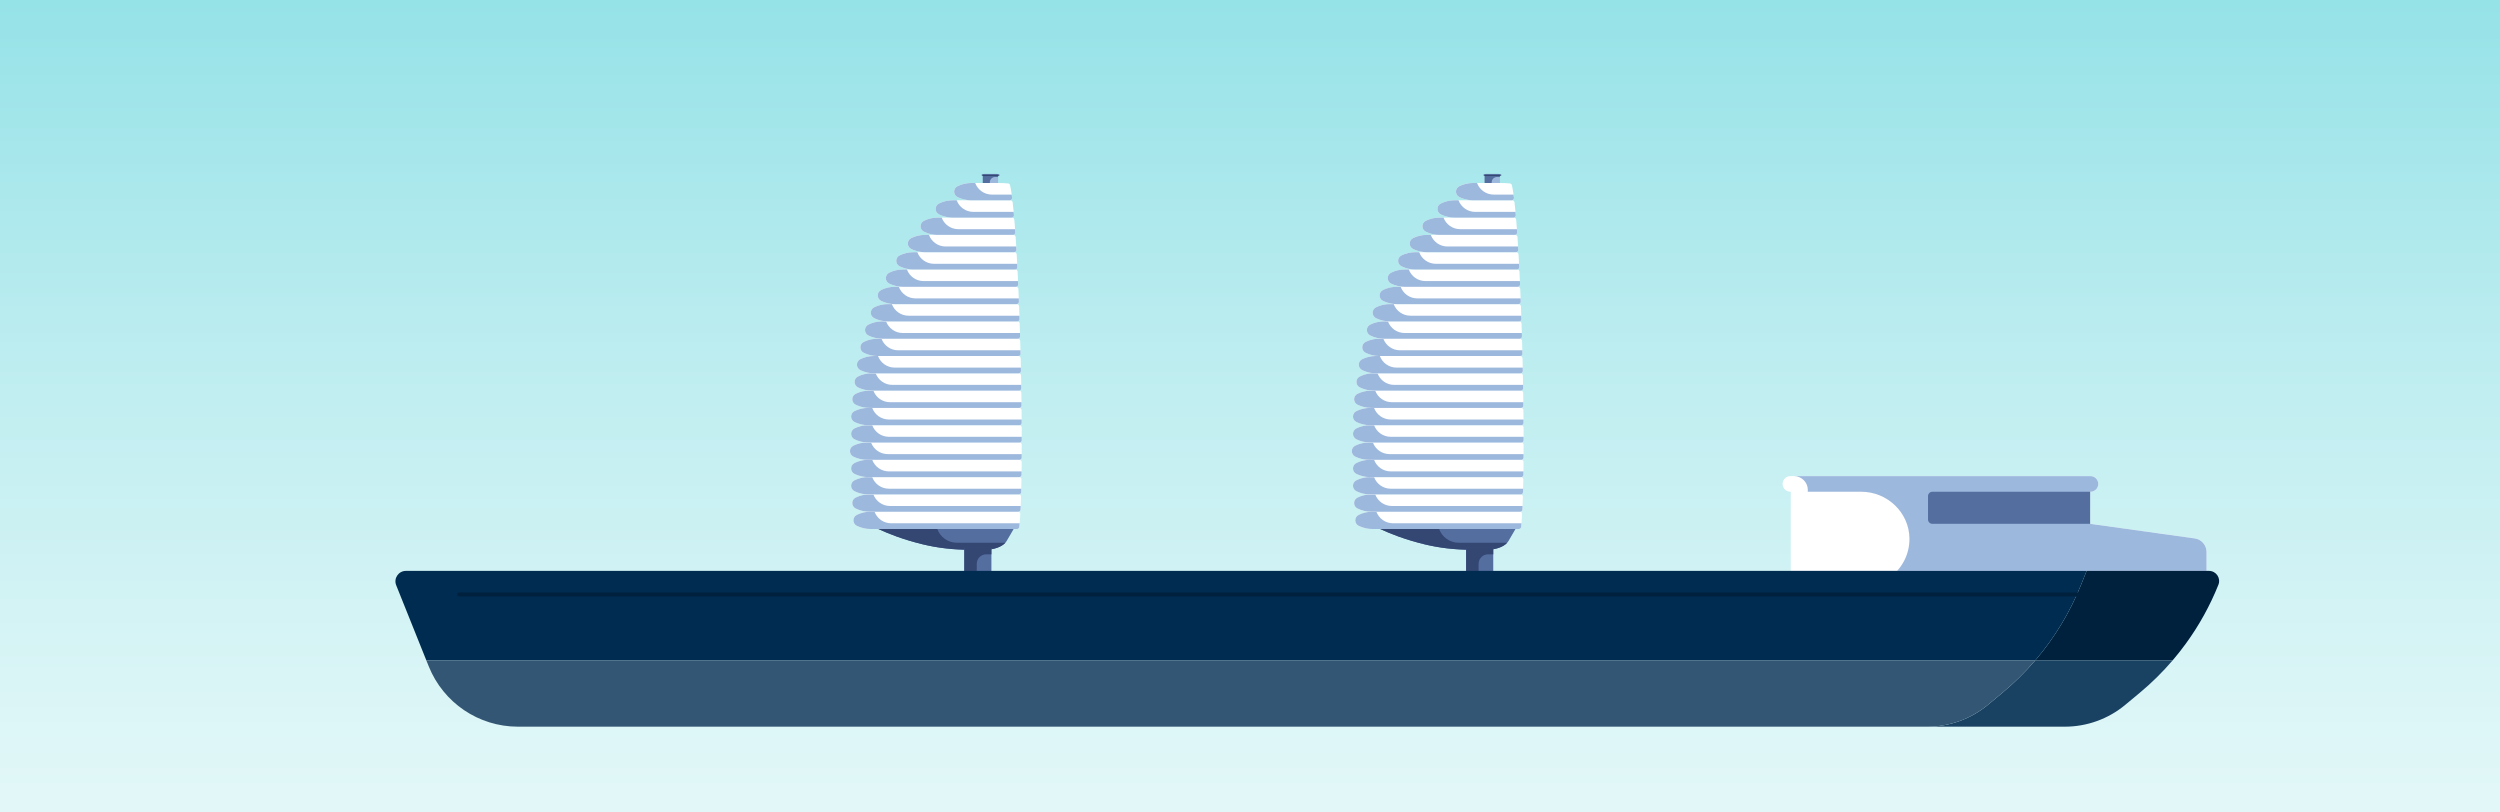<svg xmlns="http://www.w3.org/2000/svg" xmlns:xlink="http://www.w3.org/1999/xlink" viewBox="0 0 2000 650"><rect x="0" y="0" width="2000" height="650" fill="#808080" stroke="none"/><defs><style>.cls-1{fill:#9db8dd;}.cls-1,.cls-2,.cls-3,.cls-4,.cls-5,.cls-6,.cls-7,.cls-8,.cls-9,.cls-10{stroke-width:0px;}.cls-2{fill:#335674;}.cls-3{fill:url(#Unbenannter_Verlauf_2);}.cls-4{fill:#194162;}.cls-5{fill:none;}.cls-6{fill:#344672;}.cls-7{fill:#fff;}.cls-8{fill:#546ea0;}.cls-11{clip-path:url(#clippath);}.cls-9{fill:#00213d;}.cls-10{fill:#002c51;}</style><linearGradient id="Unbenannter_Verlauf_2" x1="1000" y1="-728.64" x2="1000" y2="1296.84" gradientUnits="userSpaceOnUse"><stop offset="0" stop-color="#00bbc7"></stop><stop offset=".12" stop-color="#37c9d3"></stop><stop offset=".24" stop-color="#6bd7de"></stop><stop offset=".37" stop-color="#98e3e8"></stop><stop offset=".5" stop-color="#bdedf0"></stop><stop offset=".63" stop-color="#daf5f6"></stop><stop offset=".75" stop-color="#eefafb"></stop><stop offset=".88" stop-color="#fafdfe"></stop><stop offset="1" stop-color="#fff"></stop></linearGradient><clipPath id="clippath"><path class="cls-5" d="m1432.61,456.71h332.61v-15.12c0-5.46-4.03-10.09-9.44-10.85l-83.69-11.68v-25.65h.26c3.46,0,6.26-2.8,6.26-6.26s-2.8-6.26-6.26-6.26h-240c-3.46,0-6.26,2.8-6.26,6.26s2.8,6.26,6.26,6.26h.26v63.3Z"></path></clipPath></defs><g id="HG"><rect class="cls-3" width="2000" height="650"></rect><rect class="cls-5" x=".13" y=".03" width="1999.87" height="649.97"></rect></g><g id="WINGSAIL"><rect class="cls-1" x="1187.72" y="140.58" width="12.22" height="5.81" transform="translate(2387.66 286.97) rotate(-180)"></rect><path class="cls-8" d="m1193.34,140.58h6.6v1.02h-2.34c-2.35,0-4.26,1.91-4.26,4.26v.53h-5.62v-4.8s0-1.02,0-1.02h5.62Z"></path><path class="cls-8" d="m1186.73,140h14.43c0-.11-.05-.22-.15-.29-.24-.18-.7-.33-.99-.42-.29-.1-.59-.15-.91-.15h-10.54c-.62,0-1.23.2-1.7.57-.1.08-.15.18-.15.29Z"></path><path class="cls-6" d="m1186.73,140c0,.11.05.22.15.29.24.18.51.33.8.42.29.1.59.15.91.15h10.54c.62,0,1.42-.2,1.89-.57.1-.08.15-.19.15-.29h-14.43Z"></path><path class="cls-7" d="m1084.24,416.28c0,1.74.91,3.49,2.74,4.38,1.7.83,3.49,1.47,5.33,1.9,1.83.43,3.72.64,5.62.64h117.13c.95,0,1.74-.71,1.84-1.65s.19-1.88.28-2.92c.19-2.18.36-4.62.52-7.31.06-1.06-.78-1.97-1.85-1.97h-117.93c-3.8,0-7.54.87-10.95,2.54-1.83.89-2.74,2.64-2.74,4.39Z"></path><path class="cls-1" d="m1084.24,416.28c0,1.74.91,3.49,2.74,4.38,1.7.83,3.49,1.47,5.33,1.9,1.83.43,3.72.64,5.62.64h117.13c.95,0,1.74-.71,1.84-1.65s.19-1.88.28-2.92h-102.75c-6.12,0-11.34-3.86-13.34-9.28h-3.17c-3.8,0-7.54.87-10.95,2.54-1.83.89-2.74,2.64-2.74,4.39Z"></path><path class="cls-7" d="m1083.31,402.44c0,1.74.91,3.49,2.74,4.38,1.7.83,3.49,1.47,5.33,1.9,1.83.43,3.72.64,5.62.64h119.05c.99,0,1.8-.77,1.85-1.76.04-.91.09-1.85.13-2.81.1-2.33.19-4.79.28-7.37.03-1.04-.81-1.91-1.85-1.91h-119.46c-3.8,0-7.54.87-10.95,2.54-1.83.89-2.74,2.64-2.74,4.39Z"></path><path class="cls-1" d="m1083.31,402.44c0,1.74.91,3.49,2.74,4.38,1.7.83,3.49,1.47,5.33,1.9,1.83.43,3.72.64,5.62.64h119.05c.99,0,1.8-.77,1.85-1.76.04-.91.09-1.85.13-2.81h-104.53c-6.12,0-11.34-3.86-13.34-9.28h-3.17c-3.8,0-7.54.87-10.95,2.54-1.83.89-2.74,2.64-2.74,4.39Z"></path><path class="cls-7" d="m1082.39,388.59c0,1.75.91,3.5,2.74,4.39,1.7.83,3.49,1.47,5.33,1.9,1.83.42,3.72.64,5.62.64h120.49c1,0,1.82-.79,1.85-1.79.02-.91.05-1.83.07-2.77.06-2.39.11-4.85.16-7.39.02-1.03-.82-1.88-1.85-1.88h-120.72c-3.8,0-7.54.87-10.95,2.54-1.83.89-2.74,2.64-2.74,4.38Z"></path><path class="cls-1" d="m1082.39,388.59c0,1.75.91,3.5,2.74,4.39,1.7.83,3.49,1.47,5.33,1.9,1.83.42,3.72.64,5.62.64h120.49c1,0,1.82-.79,1.85-1.79.02-.91.05-1.83.07-2.77h-105.91c-6.12,0-11.34-3.86-13.34-9.28h-3.17c-3.8,0-7.54.87-10.95,2.54-1.83.89-2.74,2.64-2.74,4.38Z"></path><path class="cls-7" d="m1082.39,374.75c0,1.75.91,3.5,2.74,4.39,1.7.83,3.49,1.47,5.33,1.9,1.83.42,3.72.64,5.62.64h120.78c1.01,0,1.84-.81,1.85-1.82.01-.91.02-1.82.04-2.74.04-2.41.06-4.88.09-7.4,0-1.03-.82-1.87-1.85-1.87h-120.9c-3.8,0-7.54.86-10.95,2.54-1.83.89-2.74,2.64-2.74,4.38Z"></path><path class="cls-1" d="m1082.39,374.75c0,1.75.91,3.5,2.74,4.39,1.7.83,3.49,1.47,5.33,1.9,1.83.42,3.72.64,5.62.64h120.78c1.01,0,1.84-.81,1.85-1.82.01-.91.02-1.82.04-2.74h-106.16c-6.12,0-11.34-3.86-13.34-9.28h-3.17c-3.8,0-7.54.86-10.95,2.54-1.83.89-2.74,2.64-2.74,4.38Z"></path><path class="cls-7" d="m1081.46,360.91c0,1.75.91,3.5,2.74,4.39,1.7.83,3.49,1.47,5.33,1.89,1.83.43,3.72.65,5.62.65h121.84c1.02,0,1.85-.82,1.85-1.84,0-.9,0-1.81.01-2.72.01-2.44.02-4.91.02-7.42,0-1.02-.83-1.86-1.85-1.86h-121.88c-3.8,0-7.54.86-10.95,2.53-1.83.9-2.74,2.65-2.74,4.39Z"></path><path class="cls-1" d="m1081.46,360.91c0,1.75.91,3.5,2.74,4.39,1.7.83,3.49,1.47,5.33,1.89,1.83.43,3.72.65,5.62.65h121.84c1.02,0,1.85-.82,1.85-1.84,0-.9,0-1.81.01-2.72h-107.2c-6.12,0-11.34-3.86-13.34-9.28h-3.17c-3.8,0-7.54.86-10.95,2.53-1.83.9-2.74,2.65-2.74,4.39Z"></path><path class="cls-7" d="m1082.39,347.07c0,1.75.91,3.5,2.74,4.39,1.7.83,3.49,1.46,5.33,1.89,1.83.43,3.72.65,5.62.65h120.95c1.02,0,1.85-.83,1.85-1.85,0-.9,0-1.8,0-2.71,0-2.45-.01-4.92-.03-7.43,0-1.02-.83-1.84-1.85-1.84h-120.92c-3.8,0-7.54.86-10.95,2.53-1.83.9-2.74,2.65-2.74,4.39Z"></path><path class="cls-1" d="m1082.39,347.07c0,1.75.91,3.5,2.74,4.39,1.7.83,3.49,1.46,5.33,1.89,1.83.43,3.72.65,5.62.65h120.95c1.02,0,1.85-.83,1.85-1.85,0-.9,0-1.8,0-2.71h-106.29c-6.12,0-11.34-3.86-13.34-9.28h-3.17c-3.8,0-7.54.86-10.95,2.53-1.83.9-2.74,2.65-2.74,4.39Z"></path><path class="cls-7" d="m1082.39,333.23c0,1.74.91,3.5,2.74,4.39,1.7.83,3.49,1.46,5.33,1.89,1.83.43,3.72.65,5.62.65h120.89c1.03,0,1.86-.83,1.85-1.86,0-.9-.01-1.8-.02-2.7-.02-2.46-.04-4.94-.07-7.45-.01-1.01-.84-1.84-1.85-1.84h-120.8c-3.8,0-7.54.87-10.95,2.54-1.83.89-2.74,2.65-2.74,4.39Z"></path><path class="cls-1" d="m1082.39,333.23c0,1.74.91,3.5,2.74,4.39,1.7.83,3.49,1.46,5.33,1.89,1.83.43,3.72.65,5.62.65h120.89c1.03,0,1.86-.83,1.85-1.86,0-.9-.01-1.8-.02-2.7h-106.22c-6.12,0-11.34-3.86-13.34-9.28h-3.17c-3.8,0-7.54.87-10.95,2.54-1.83.89-2.74,2.65-2.74,4.39Z"></path><path class="cls-7" d="m1083.31,319.4c0,1.74.91,3.49,2.74,4.39,1.7.82,3.49,1.46,5.33,1.89,1.83.43,3.72.64,5.62.64h119.84c1.03,0,1.86-.84,1.85-1.87,0-.89-.02-1.79-.04-2.68-.03-2.47-.07-4.96-.1-7.46-.01-1.01-.84-1.83-1.85-1.83h-119.7c-3.8,0-7.54.87-10.95,2.54-1.83.89-2.74,2.64-2.74,4.39Z"></path><path class="cls-1" d="m1083.31,319.4c0,1.74.91,3.49,2.74,4.39,1.7.82,3.49,1.46,5.33,1.89,1.83.43,3.72.64,5.62.64h119.84c1.03,0,1.86-.84,1.85-1.87,0-.89-.02-1.79-.04-2.68h-105.15c-6.12,0-11.34-3.86-13.34-9.28h-3.17c-3.8,0-7.54.87-10.95,2.54-1.83.89-2.74,2.64-2.74,4.39Z"></path><path class="cls-7" d="m1085.17,305.56c0,1.74.91,3.49,2.74,4.39,1.7.82,3.49,1.46,5.33,1.89,1.83.43,3.72.64,5.62.64h117.79c1.03,0,1.87-.85,1.85-1.88-.01-.89-.03-1.79-.05-2.69-.04-2.48-.09-4.96-.13-7.45-.02-1.01-.84-1.82-1.85-1.82h-117.61c-3.8,0-7.54.87-10.95,2.54-1.83.89-2.74,2.64-2.74,4.39Z"></path><path class="cls-1" d="m1085.17,305.56c0,1.74.91,3.49,2.74,4.39,1.7.82,3.49,1.46,5.33,1.89,1.83.43,3.72.64,5.62.64h117.79c1.03,0,1.87-.85,1.85-1.88-.01-.89-.03-1.79-.05-2.69h-103.09c-6.12,0-11.34-3.86-13.34-9.28h-3.17c-3.8,0-7.54.87-10.95,2.54-1.83.89-2.74,2.64-2.74,4.39Z"></path><path class="cls-7" d="m1087.02,291.72c0,1.74.91,3.49,2.74,4.38,1.7.83,3.49,1.47,5.33,1.9,1.74.41,3.54.62,5.34.64h115.97c1.04,0,1.87-.85,1.85-1.89-.02-.89-.04-1.78-.06-2.67-.05-2.48-.11-4.98-.17-7.47-.02-1.01-.85-1.81-1.85-1.81h-115.46c-3.8,0-7.54.87-10.95,2.54-1.83.89-2.74,2.64-2.74,4.39Z"></path><path class="cls-1" d="m1087.02,291.72c0,1.74.91,3.49,2.74,4.38,1.7.83,3.49,1.47,5.33,1.9,1.74.41,3.54.62,5.34.64h115.97c1.04,0,1.87-.85,1.85-1.89-.02-.89-.04-1.78-.06-2.67h-100.97c-6.12,0-11.34-3.86-13.34-9.28h-3.17c-3.8,0-7.54.87-10.95,2.54-1.83.89-2.74,2.64-2.74,4.39Z"></path><path class="cls-7" d="m1089.79,277.88c0,1.74.91,3.49,2.74,4.38,1.7.83,3.49,1.47,5.33,1.9,1.51.35,3.05.56,4.6.62.34,0,.68.02,1.02.02h112.6c.73-.75,1.12-1.15,1.85-1.9-.09-3.39-.18-6.77-.28-10.14-.03-1-.85-1.8-1.85-1.8h-112.32c-3.8,0-7.54.87-10.95,2.54-1.83.89-2.74,2.64-2.74,4.39Z"></path><path class="cls-1" d="m1089.79,277.88c0,1.74.91,3.49,2.74,4.38,1.7.83,3.49,1.47,5.33,1.9,1.51.35,3.05.56,4.6.62.34,0,.68.02,1.02.02h112.59c1.04,0,1.88-.86,1.85-1.9-.02-.89-.04-1.78-.06-2.67h-97.87c-6.12,0-11.34-3.86-13.34-9.28h-3.17c-3.8,0-7.54.87-10.95,2.54-1.83.89-2.74,2.64-2.74,4.39Z"></path><path class="cls-7" d="m1093.5,264.03c0,1.75.91,3.5,2.74,4.39,1.7.83,3.49,1.47,5.33,1.9,1.2.28,2.42.46,3.67.56.65.06,1.3.08,1.95.08h108.51c1.04,0,1.88-.86,1.85-1.9-.03-.89-.05-1.78-.08-2.66-.07-2.51-.16-5-.24-7.49-.03-1-.85-1.79-1.85-1.79h-108.2c-3.8,0-7.54.86-10.95,2.54-1.83.89-2.74,2.64-2.74,4.38Z"></path><path class="cls-1" d="m1093.5,264.03c0,1.75.91,3.5,2.74,4.39,1.7.83,3.49,1.47,5.33,1.9,1.2.28,2.42.46,3.67.56.65.06,1.3.08,1.95.08h108.51c1.04,0,1.88-.86,1.85-1.9-.03-.89-.05-1.78-.08-2.66h-93.78c-6.12,0-11.34-3.86-13.34-9.28h-3.17c-3.8,0-7.54.86-10.95,2.54-1.83.89-2.74,2.64-2.74,4.38Z"></path><path class="cls-7" d="m1098.12,250.19c0,1.75.91,3.5,2.74,4.39,1.7.83,3.49,1.47,5.33,1.89.9.2,1.8.37,2.72.47.96.12,1.93.18,2.9.18h103.45c1.05,0,1.89-.87,1.85-1.91-.03-.89-.06-1.77-.09-2.65-.09-2.52-.18-5.02-.27-7.5-.04-.99-.86-1.78-1.85-1.78h-103.09c-3.8,0-7.54.86-10.95,2.54-1.83.89-2.74,2.64-2.74,4.38Z"></path><path class="cls-1" d="m1098.12,250.19c0,1.75.91,3.5,2.74,4.39,1.7.83,3.49,1.47,5.33,1.89.9.2,1.8.37,2.72.47.96.12,1.93.18,2.9.18h103.45c1.05,0,1.89-.87,1.85-1.91-.03-.89-.06-1.77-.09-2.65h-88.71c-6.12,0-11.34-3.86-13.34-9.28h-3.17c-3.8,0-7.54.86-10.95,2.54-1.83.89-2.74,2.64-2.74,4.38Z"></path><path class="cls-7" d="m1103.68,236.35c0,1.75.91,3.5,2.74,4.39,1.7.83,3.49,1.47,5.33,1.89.59.14,1.19.26,1.8.34,1.26.2,2.54.31,3.81.31h97.4c1.05,0,1.89-.87,1.85-1.92-.03-.88-.07-1.77-.11-2.64-.1-2.53-.2-5.03-.31-7.51-.04-.99-.86-1.76-1.85-1.76h-96.98c-3.8,0-7.54.86-10.95,2.53-1.83.9-2.74,2.65-2.74,4.39Z"></path><path class="cls-1" d="m1103.68,236.35c0,1.75.91,3.5,2.74,4.39,1.7.83,3.49,1.47,5.33,1.89.59.14,1.19.26,1.8.34,1.26.2,2.54.31,3.81.31h97.4c1.05,0,1.89-.87,1.85-1.92-.03-.88-.07-1.77-.11-2.64h-82.64c-6.12,0-11.34-3.86-13.34-9.28h-3.17c-3.8,0-7.54.86-10.95,2.53-1.83.9-2.74,2.65-2.74,4.39Z"></path><path class="cls-7" d="m1110.16,222.51c0,1.75.91,3.5,2.74,4.39,1.7.83,3.49,1.46,5.33,1.89.32.07.66.15.99.2,1.52.3,3.07.44,4.63.44h90.34c1.05,0,1.9-.88,1.85-1.93-.04-.88-.08-1.76-.12-2.63-.11-2.54-.23-5.05-.35-7.52-.05-.98-.86-1.75-1.85-1.75h-89.86c-3.8,0-7.54.86-10.95,2.53-1.83.89-2.74,2.65-2.74,4.39Z"></path><path class="cls-1" d="m1110.16,222.51c0,1.75.91,3.5,2.74,4.39,1.7.83,3.49,1.46,5.33,1.89.32.07.66.15.99.2,1.52.3,3.07.44,4.63.44h90.34c1.05,0,1.9-.88,1.85-1.93-.04-.88-.08-1.76-.12-2.63h-75.56c-6.12,0-11.34-3.86-13.34-9.28h-3.17c-3.8,0-7.54.86-10.95,2.53-1.83.89-2.74,2.65-2.74,4.39Z"></path><path class="cls-7" d="m1118.49,208.67c0,1.74.91,3.5,2.74,4.39,1.56.76,3.18,1.35,4.84,1.77.16.05.32.08.49.12,1.83.43,3.72.65,5.62.65h81.35c1.06,0,1.9-.89,1.85-1.94-.04-.88-.09-1.75-.14-2.62-.13-2.56-.27-5.08-.41-7.54-.06-.98-.87-1.74-1.85-1.74h-80.8c-3.8,0-7.54.87-10.95,2.54-1.83.89-2.74,2.64-2.74,4.39Z"></path><path class="cls-1" d="m1118.49,208.67c0,1.74.91,3.5,2.74,4.39,1.56.76,3.18,1.35,4.84,1.77.16.05.32.08.49.12,1.83.43,3.72.65,5.62.65h81.35c1.06,0,1.9-.89,1.85-1.94-.04-.88-.09-1.75-.14-2.62h-66.56c-6.12,0-11.34-3.86-13.34-9.28h-3.17c-3.8,0-7.54.87-10.95,2.54-1.83.89-2.74,2.64-2.74,4.39Z"></path><path class="cls-7" d="m1127.75,194.83c0,1.74.91,3.49,2.74,4.39,1.19.57,2.41,1.06,3.67,1.43.55.18,1.1.32,1.67.45,1.83.43,3.72.64,5.62.64h71.33c1.07,0,1.91-.9,1.85-1.96-.05-.87-.1-1.73-.16-2.59-.15-2.58-.31-5.11-.48-7.56-.07-.97-.87-1.72-1.85-1.72h-70.7c-3.8,0-7.54.87-10.95,2.54-1.83.89-2.74,2.64-2.74,4.39Z"></path><path class="cls-1" d="m1127.75,194.83c0,1.74.91,3.49,2.74,4.39,1.19.57,2.41,1.06,3.67,1.43.55.18,1.1.32,1.67.45,1.83.43,3.72.64,5.62.64h71.33c1.07,0,1.91-.9,1.85-1.96-.05-.87-.1-1.73-.16-2.59h-56.51c-6.12,0-11.34-3.87-13.34-9.28h-3.17c-3.8,0-7.54.87-10.95,2.54-1.83.89-2.74,2.64-2.74,4.39Z"></path><path class="cls-7" d="m1137.93,181c0,1.74.91,3.49,2.74,4.38.94.45,1.9.86,2.88,1.19.81.28,1.62.51,2.45.7,1.83.43,3.72.64,5.62.64h60.25c1.07,0,1.92-.92,1.85-1.99-.06-.87-.12-1.73-.18-2.58-.19-2.63-.4-5.16-.6-7.59-.08-.96-.88-1.69-1.84-1.69h-59.48c-3.8,0-7.54.87-10.95,2.54-1.83.89-2.74,2.64-2.74,4.39Z"></path><path class="cls-1" d="m1137.93,181c0,1.74.91,3.49,2.74,4.38.94.45,1.9.86,2.88,1.19.81.28,1.62.51,2.45.7,1.83.43,3.72.64,5.62.64h60.25c1.07,0,1.92-.92,1.85-1.99-.06-.87-.12-1.73-.18-2.58h-45.41c-6.12,0-11.34-3.86-13.34-9.28h-3.17c-3.8,0-7.54.87-10.95,2.54-1.83.89-2.74,2.64-2.74,4.39Z"></path><path class="cls-7" d="m1149.96,167.16c0,1.74.91,3.49,2.74,4.38.62.31,1.25.58,1.9.83,1.11.44,2.27.8,3.43,1.06,1.83.43,3.72.64,5.62.64h47.13c1.09,0,1.94-.94,1.84-2.02-.08-.86-.16-1.71-.23-2.54-.25-2.73-.52-5.28-.78-7.64-.11-.93-.9-1.64-1.84-1.64h-46.12c-3.8,0-7.54.87-10.95,2.54-1.83.89-2.74,2.64-2.74,4.39Z"></path><path class="cls-1" d="m1149.96,167.16c0,1.74.91,3.49,2.74,4.38.62.31,1.25.58,1.9.83,1.11.44,2.27.8,3.43,1.06,1.83.43,3.72.64,5.62.64h47.13c1.09,0,1.94-.94,1.84-2.02-.08-.86-.16-1.71-.23-2.54h-32.23c-6.12,0-11.34-3.86-13.34-9.28h-3.17c-3.8,0-7.54.87-10.95,2.54-1.83.89-2.74,2.64-2.74,4.39Z"></path><path class="cls-7" d="m1164.77,153.32c0,1.74.91,3.49,2.74,4.38.13.06.27.13.4.19,1.58.74,3.24,1.31,4.93,1.7,1.83.43,3.72.64,5.62.64h30.86c1.12,0,1.98-.99,1.84-2.09-.11-.86-.22-1.68-.33-2.47-.42-3-.85-5.51-1.29-7.48-.17-.76-.79-1.33-1.56-1.43-2.15-.27-5.41-.37-8.94-.37h-20.58c-3.8,0-7.54.87-10.95,2.54-1.83.89-2.74,2.64-2.74,4.39Z"></path><path class="cls-1" d="m1164.77,153.32c0,1.74.91,3.49,2.74,4.38.13.06.27.13.4.19,1.58.74,3.24,1.31,4.93,1.7,1.83.43,3.72.64,5.62.64h30.86c1.12,0,1.98-.99,1.84-2.09-.11-.86-.22-1.68-.33-2.47h-15.87c-5.93,0-11.02-3.63-13.14-8.78-.06-.16-.13-.32-.19-.49h-3.17c-3.8,0-7.54.87-10.95,2.54-1.83.89-2.74,2.64-2.74,4.39Z"></path><path class="cls-8" d="m1104.12,423.19c4.7,2.19,9.64,4.23,14.78,6.07,6.56,2.36,13.45,4.42,20.62,6.17,5.92,1.44,12.07,2.55,18.36,3.28,6.29.73,12.7,1.1,19.15,1.1h12.42c6.96,0,13.23-2.2,16.31-5.61.44-.47.81-.96,1.1-1.48l.52-.91,5.01-8.62h-108.27Z"></path><path class="cls-6" d="m1104.12,423.19c4.7,2.19,9.64,4.23,14.78,6.07,6.56,2.36,13.45,4.42,20.62,6.17,5.92,1.44,12.07,2.55,18.36,3.28,6.29.73,12.7,1.1,19.15,1.1h12.42c6.96,0,13.23-2.2,16.31-5.61h-38.77c-7.22,0-13.37-4.59-15.69-11.01h-47.18Z"></path><rect class="cls-8" x="1172.92" y="438.39" width="21.69" height="18.8" transform="translate(2367.52 895.57) rotate(-180)"></rect><path class="cls-6" d="m1182.89,438.39h11.71v5.07h-4.15c-4.18,0-7.56,3.39-7.56,7.56v6.17h-9.98v-13.73s0-5.07,0-5.07h9.98Z"></path><rect class="cls-1" x="786.24" y="140.58" width="12.22" height="5.81" transform="translate(1584.71 286.97) rotate(-180)"></rect><path class="cls-8" d="m791.86,140.58h6.6v1.02h-2.34c-2.35,0-4.26,1.91-4.26,4.26v.53h-5.62v-4.8s0-1.02,0-1.02h5.62Z"></path><path class="cls-8" d="m785.25,140h14.43c0-.11-.05-.22-.15-.29-.24-.18-.7-.33-.99-.42-.29-.1-.59-.15-.91-.15h-10.54c-.62,0-1.23.2-1.7.57-.1.08-.15.18-.15.29Z"></path><path class="cls-6" d="m785.25,140c0,.11.05.22.15.29.24.18.51.33.8.42.29.1.59.15.91.15h10.54c.62,0,1.42-.2,1.89-.57.1-.08.15-.19.15-.29h-14.43Z"></path><path class="cls-7" d="m682.76,416.28c0,1.74.91,3.49,2.74,4.38,1.7.83,3.49,1.47,5.33,1.9,1.83.43,3.72.64,5.62.64h117.13c.95,0,1.74-.71,1.84-1.65s.19-1.88.28-2.92c.19-2.18.36-4.62.52-7.31.06-1.06-.78-1.97-1.85-1.97h-117.93c-3.8,0-7.54.87-10.95,2.54-1.83.89-2.74,2.64-2.74,4.39Z"></path><path class="cls-1" d="m682.76,416.28c0,1.74.91,3.49,2.74,4.38,1.7.83,3.49,1.47,5.33,1.9,1.83.43,3.72.64,5.62.64h117.13c.95,0,1.74-.71,1.84-1.65s.19-1.88.28-2.92h-102.75c-6.12,0-11.34-3.86-13.34-9.28h-3.17c-3.8,0-7.54.87-10.95,2.54-1.83.89-2.74,2.64-2.74,4.39Z"></path><path class="cls-7" d="m681.84,402.44c0,1.74.91,3.49,2.74,4.38,1.7.83,3.49,1.47,5.33,1.9,1.83.43,3.72.64,5.62.64h119.05c.99,0,1.8-.77,1.85-1.76.04-.91.09-1.85.13-2.81.1-2.33.19-4.79.28-7.37.03-1.04-.81-1.91-1.85-1.91h-119.46c-3.8,0-7.54.87-10.95,2.54-1.83.89-2.74,2.64-2.74,4.39Z"></path><path class="cls-1" d="m681.84,402.44c0,1.74.91,3.49,2.74,4.38,1.7.83,3.49,1.47,5.33,1.9,1.83.43,3.72.64,5.62.64h119.05c.99,0,1.8-.77,1.85-1.76.04-.91.09-1.85.13-2.81h-104.53c-6.12,0-11.34-3.86-13.34-9.28h-3.17c-3.8,0-7.54.87-10.95,2.54-1.83.89-2.74,2.64-2.74,4.39Z"></path><path class="cls-7" d="m680.91,388.59c0,1.75.91,3.5,2.74,4.39,1.7.83,3.49,1.47,5.33,1.9,1.83.42,3.72.64,5.62.64h120.49c1,0,1.82-.79,1.85-1.79.02-.91.05-1.83.07-2.77.06-2.39.11-4.85.16-7.39.02-1.03-.82-1.88-1.85-1.88h-120.72c-3.8,0-7.54.87-10.95,2.54-1.83.89-2.74,2.64-2.74,4.38Z"></path><path class="cls-1" d="m680.91,388.59c0,1.75.91,3.5,2.74,4.39,1.7.83,3.49,1.47,5.33,1.9,1.83.42,3.72.64,5.62.64h120.49c1,0,1.82-.79,1.85-1.79.02-.91.05-1.83.07-2.77h-105.91c-6.12,0-11.34-3.86-13.34-9.28h-3.17c-3.8,0-7.54.87-10.95,2.54-1.83.89-2.74,2.64-2.74,4.38Z"></path><path class="cls-7" d="m680.91,374.75c0,1.75.91,3.5,2.74,4.39,1.7.83,3.49,1.47,5.33,1.9,1.83.42,3.72.64,5.62.64h120.78c1.01,0,1.84-.81,1.85-1.82.01-.91.02-1.82.04-2.74.04-2.41.06-4.88.09-7.4,0-1.03-.82-1.87-1.85-1.87h-120.9c-3.8,0-7.54.86-10.95,2.54-1.83.89-2.74,2.64-2.74,4.38Z"></path><path class="cls-1" d="m680.91,374.75c0,1.75.91,3.5,2.74,4.39,1.7.83,3.49,1.47,5.33,1.9,1.83.42,3.72.64,5.62.64h120.78c1.01,0,1.84-.81,1.85-1.82.01-.91.02-1.82.04-2.74h-106.16c-6.12,0-11.34-3.86-13.34-9.28h-3.17c-3.8,0-7.54.86-10.95,2.54-1.83.89-2.74,2.64-2.74,4.38Z"></path><path class="cls-7" d="m679.98,360.91c0,1.75.91,3.5,2.74,4.39,1.7.83,3.49,1.47,5.33,1.89,1.83.43,3.72.65,5.62.65h121.84c1.02,0,1.85-.82,1.85-1.84,0-.9,0-1.81.01-2.72.01-2.44.02-4.91.02-7.42,0-1.02-.83-1.86-1.85-1.86h-121.88c-3.8,0-7.54.86-10.95,2.53-1.83.9-2.74,2.65-2.74,4.39Z"></path><path class="cls-1" d="m679.98,360.91c0,1.75.91,3.5,2.74,4.39,1.7.83,3.49,1.47,5.33,1.89,1.83.43,3.72.65,5.62.65h121.84c1.02,0,1.85-.82,1.85-1.84,0-.9,0-1.81.01-2.72h-107.2c-6.12,0-11.34-3.86-13.34-9.28h-3.17c-3.8,0-7.54.86-10.95,2.53-1.83.9-2.74,2.65-2.74,4.39Z"></path><path class="cls-7" d="m680.91,347.07c0,1.75.91,3.5,2.74,4.39,1.7.83,3.49,1.46,5.33,1.89,1.83.43,3.72.65,5.62.65h120.95c1.02,0,1.85-.83,1.85-1.85,0-.9,0-1.8,0-2.71,0-2.45-.01-4.92-.03-7.43,0-1.02-.83-1.84-1.85-1.84h-120.92c-3.8,0-7.54.86-10.95,2.53-1.83.9-2.74,2.65-2.74,4.39Z"></path><path class="cls-1" d="m680.91,347.07c0,1.75.91,3.5,2.74,4.39,1.7.83,3.49,1.46,5.33,1.89,1.83.43,3.72.65,5.62.65h120.95c1.02,0,1.85-.83,1.85-1.85,0-.9,0-1.8,0-2.71h-106.29c-6.12,0-11.34-3.86-13.34-9.28h-3.17c-3.8,0-7.54.86-10.95,2.53-1.83.9-2.74,2.65-2.74,4.39Z"></path><path class="cls-7" d="m680.91,333.23c0,1.74.91,3.5,2.74,4.39,1.7.83,3.49,1.46,5.33,1.89,1.83.43,3.72.65,5.62.65h120.89c1.03,0,1.86-.83,1.85-1.86,0-.9-.01-1.8-.02-2.7-.02-2.46-.04-4.94-.07-7.45-.01-1.01-.84-1.84-1.85-1.84h-120.8c-3.8,0-7.54.87-10.95,2.54-1.83.89-2.74,2.65-2.74,4.39Z"></path><path class="cls-1" d="m680.91,333.23c0,1.74.91,3.5,2.74,4.39,1.7.83,3.49,1.46,5.33,1.89,1.83.43,3.72.65,5.62.65h120.89c1.03,0,1.86-.83,1.85-1.86,0-.9-.01-1.8-.02-2.7h-106.22c-6.12,0-11.34-3.86-13.34-9.28h-3.17c-3.8,0-7.54.87-10.95,2.54-1.83.89-2.74,2.65-2.74,4.39Z"></path><path class="cls-7" d="m681.84,319.4c0,1.74.91,3.49,2.74,4.39,1.7.82,3.49,1.46,5.33,1.89,1.83.43,3.72.64,5.62.64h119.84c1.03,0,1.86-.84,1.85-1.87,0-.89-.02-1.79-.04-2.68-.03-2.47-.07-4.96-.1-7.46-.01-1.01-.84-1.83-1.85-1.83h-119.7c-3.8,0-7.54.87-10.95,2.54-1.83.89-2.74,2.64-2.74,4.39Z"></path><path class="cls-1" d="m681.84,319.4c0,1.74.91,3.49,2.74,4.39,1.7.82,3.49,1.46,5.33,1.89,1.83.43,3.72.64,5.62.64h119.84c1.03,0,1.86-.84,1.85-1.87,0-.89-.02-1.79-.04-2.68h-105.15c-6.12,0-11.34-3.86-13.34-9.28h-3.17c-3.8,0-7.54.87-10.95,2.54-1.83.89-2.74,2.64-2.74,4.39Z"></path><path class="cls-7" d="m683.69,305.56c0,1.74.91,3.49,2.74,4.39,1.7.82,3.49,1.46,5.33,1.89,1.83.43,3.72.64,5.62.64h117.79c1.03,0,1.87-.85,1.85-1.88-.01-.89-.03-1.79-.05-2.69-.04-2.48-.09-4.96-.13-7.45-.02-1.01-.84-1.82-1.85-1.82h-117.61c-3.8,0-7.54.87-10.95,2.54-1.83.89-2.74,2.64-2.74,4.39Z"></path><path class="cls-1" d="m683.69,305.56c0,1.74.91,3.49,2.74,4.39,1.7.82,3.49,1.46,5.33,1.89,1.83.43,3.72.64,5.62.64h117.79c1.03,0,1.87-.85,1.85-1.88-.01-.89-.03-1.79-.05-2.69h-103.09c-6.12,0-11.34-3.86-13.34-9.28h-3.17c-3.8,0-7.54.87-10.95,2.54-1.83.89-2.74,2.64-2.74,4.39Z"></path><path class="cls-7" d="m685.54,291.72c0,1.74.91,3.49,2.74,4.38,1.7.83,3.49,1.47,5.33,1.9,1.74.41,3.54.62,5.34.64h115.97c1.04,0,1.87-.85,1.85-1.89-.02-.89-.04-1.78-.06-2.67-.05-2.48-.11-4.98-.17-7.47-.02-1.01-.85-1.81-1.85-1.81h-115.46c-3.8,0-7.54.87-10.95,2.54-1.83.89-2.74,2.64-2.74,4.39Z"></path><path class="cls-1" d="m685.54,291.72c0,1.74.91,3.49,2.74,4.38,1.7.83,3.49,1.47,5.33,1.9,1.74.41,3.54.62,5.34.64h115.97c1.04,0,1.87-.85,1.85-1.89-.02-.89-.04-1.78-.06-2.67h-100.97c-6.12,0-11.34-3.86-13.34-9.28h-3.17c-3.8,0-7.54.87-10.95,2.54-1.83.89-2.74,2.64-2.74,4.39Z"></path><path class="cls-7" d="m688.32,277.88c0,1.74.91,3.49,2.74,4.38,1.7.83,3.49,1.47,5.33,1.9,1.51.35,3.05.56,4.6.62.34,0,.68.02,1.02.02h112.6c.73-.75,1.12-1.15,1.85-1.9-.09-3.39-.18-6.77-.28-10.14-.03-1-.85-1.8-1.85-1.8h-112.32c-3.8,0-7.54.87-10.95,2.54-1.83.89-2.74,2.64-2.74,4.39Z"></path><path class="cls-1" d="m688.32,277.88c0,1.74.91,3.49,2.74,4.38,1.7.83,3.49,1.47,5.33,1.9,1.51.35,3.05.56,4.6.62.34,0,.68.02,1.02.02h112.59c1.04,0,1.88-.86,1.85-1.9-.02-.89-.04-1.78-.06-2.67h-97.87c-6.12,0-11.34-3.86-13.34-9.28h-3.17c-3.8,0-7.54.87-10.95,2.54-1.83.89-2.74,2.64-2.74,4.39Z"></path><path class="cls-7" d="m692.02,264.03c0,1.75.91,3.5,2.74,4.39,1.7.83,3.49,1.47,5.33,1.9,1.2.28,2.42.46,3.67.56.65.06,1.3.08,1.95.08h108.51c1.04,0,1.88-.86,1.85-1.9-.03-.89-.05-1.78-.08-2.66-.07-2.51-.16-5-.24-7.49-.03-1-.85-1.79-1.85-1.79h-108.2c-3.8,0-7.54.86-10.95,2.54-1.83.89-2.74,2.64-2.74,4.38Z"></path><path class="cls-1" d="m692.02,264.03c0,1.75.91,3.5,2.74,4.39,1.7.83,3.49,1.47,5.33,1.9,1.2.28,2.42.46,3.67.56.65.06,1.3.08,1.95.08h108.51c1.04,0,1.88-.86,1.85-1.9-.03-.89-.05-1.78-.08-2.66h-93.78c-6.12,0-11.34-3.86-13.34-9.28h-3.17c-3.8,0-7.54.86-10.95,2.54-1.83.89-2.74,2.64-2.74,4.38Z"></path><path class="cls-7" d="m696.65,250.19c0,1.75.91,3.5,2.74,4.39,1.7.83,3.49,1.47,5.33,1.89.9.2,1.8.37,2.72.47.96.12,1.93.18,2.9.18h103.45c1.05,0,1.89-.87,1.85-1.91-.03-.89-.06-1.77-.09-2.65-.09-2.52-.18-5.02-.27-7.5-.04-.99-.86-1.78-1.85-1.78h-103.09c-3.8,0-7.54.86-10.95,2.54-1.83.89-2.74,2.64-2.74,4.38Z"></path><path class="cls-1" d="m696.65,250.19c0,1.75.91,3.5,2.74,4.39,1.7.83,3.49,1.47,5.33,1.89.9.2,1.8.37,2.72.47.96.12,1.93.18,2.9.18h103.45c1.05,0,1.89-.87,1.85-1.91-.03-.89-.06-1.77-.09-2.65h-88.71c-6.12,0-11.34-3.86-13.34-9.28h-3.17c-3.8,0-7.54.86-10.95,2.54-1.83.89-2.74,2.64-2.74,4.38Z"></path><path class="cls-7" d="m702.2,236.35c0,1.75.91,3.5,2.74,4.39,1.7.83,3.49,1.47,5.33,1.89.59.14,1.19.26,1.8.34,1.26.2,2.54.31,3.81.31h97.4c1.05,0,1.89-.87,1.85-1.92-.03-.88-.07-1.77-.11-2.64-.1-2.53-.2-5.03-.31-7.51-.04-.99-.86-1.76-1.85-1.76h-96.98c-3.8,0-7.54.86-10.95,2.53-1.83.9-2.74,2.65-2.74,4.39Z"></path><path class="cls-1" d="m702.2,236.35c0,1.75.91,3.5,2.74,4.39,1.7.83,3.49,1.47,5.33,1.89.59.14,1.19.26,1.8.34,1.26.2,2.54.31,3.81.31h97.4c1.05,0,1.89-.87,1.85-1.92-.03-.88-.07-1.77-.11-2.64h-82.64c-6.12,0-11.34-3.86-13.34-9.28h-3.17c-3.8,0-7.54.86-10.95,2.53-1.83.9-2.74,2.65-2.74,4.39Z"></path><path class="cls-7" d="m708.68,222.51c0,1.75.91,3.5,2.74,4.39,1.7.83,3.49,1.46,5.33,1.89.32.07.66.15.99.2,1.52.3,3.07.44,4.63.44h90.34c1.05,0,1.9-.88,1.85-1.93-.04-.88-.08-1.76-.12-2.63-.11-2.54-.23-5.05-.35-7.52-.05-.98-.86-1.75-1.85-1.75h-89.86c-3.8,0-7.54.86-10.95,2.53-1.83.89-2.74,2.65-2.74,4.39Z"></path><path class="cls-1" d="m708.68,222.51c0,1.75.91,3.5,2.74,4.39,1.7.83,3.49,1.46,5.33,1.89.32.07.66.15.99.2,1.52.3,3.07.44,4.63.44h90.34c1.05,0,1.9-.88,1.85-1.93-.04-.88-.08-1.76-.12-2.63h-75.56c-6.12,0-11.34-3.86-13.34-9.28h-3.17c-3.8,0-7.54.86-10.95,2.53-1.83.89-2.74,2.65-2.74,4.39Z"></path><path class="cls-7" d="m717.01,208.67c0,1.74.91,3.5,2.74,4.39,1.56.76,3.18,1.35,4.84,1.77.16.05.32.08.49.12,1.83.43,3.72.65,5.62.65h81.35c1.06,0,1.9-.89,1.85-1.94-.04-.88-.09-1.75-.14-2.62-.13-2.56-.27-5.08-.41-7.54-.06-.98-.87-1.74-1.85-1.74h-80.8c-3.8,0-7.54.87-10.95,2.54-1.83.89-2.74,2.64-2.74,4.39Z"></path><path class="cls-1" d="m717.01,208.67c0,1.74.91,3.5,2.74,4.39,1.56.76,3.18,1.35,4.84,1.77.16.05.32.08.49.12,1.83.43,3.72.65,5.62.65h81.35c1.06,0,1.9-.89,1.85-1.94-.04-.88-.09-1.75-.14-2.62h-66.56c-6.12,0-11.34-3.86-13.34-9.28h-3.17c-3.8,0-7.54.87-10.95,2.54-1.83.89-2.74,2.64-2.74,4.39Z"></path><path class="cls-7" d="m726.27,194.83c0,1.74.91,3.49,2.74,4.39,1.19.57,2.41,1.06,3.67,1.43.55.18,1.1.32,1.67.45,1.83.43,3.72.64,5.62.64h71.33c1.07,0,1.91-.9,1.85-1.96-.05-.87-.1-1.73-.16-2.59-.15-2.58-.31-5.11-.48-7.56-.07-.97-.87-1.72-1.85-1.72h-70.7c-3.8,0-7.54.87-10.95,2.54-1.83.89-2.74,2.64-2.74,4.39Z"></path><path class="cls-1" d="m726.27,194.83c0,1.74.91,3.49,2.74,4.39,1.19.57,2.41,1.06,3.67,1.43.55.18,1.1.32,1.67.45,1.83.43,3.72.64,5.62.64h71.33c1.07,0,1.91-.9,1.85-1.96-.05-.87-.1-1.73-.16-2.59h-56.51c-6.12,0-11.34-3.87-13.34-9.28h-3.17c-3.8,0-7.54.87-10.95,2.54-1.83.89-2.74,2.64-2.74,4.39Z"></path><path class="cls-7" d="m736.45,181c0,1.74.91,3.49,2.74,4.38.94.45,1.9.86,2.88,1.19.81.28,1.62.51,2.45.7,1.83.43,3.72.64,5.62.64h60.25c1.07,0,1.92-.92,1.85-1.99-.06-.87-.12-1.73-.18-2.58-.19-2.63-.4-5.16-.6-7.59-.08-.96-.88-1.69-1.84-1.69h-59.48c-3.8,0-7.54.87-10.95,2.54-1.83.89-2.74,2.64-2.74,4.39Z"></path><path class="cls-1" d="m736.45,181c0,1.74.91,3.49,2.74,4.38.94.45,1.9.86,2.88,1.19.81.28,1.62.51,2.45.7,1.83.43,3.72.64,5.62.64h60.25c1.07,0,1.92-.92,1.85-1.99-.06-.87-.12-1.73-.18-2.58h-45.41c-6.12,0-11.34-3.86-13.34-9.28h-3.17c-3.8,0-7.54.87-10.95,2.54-1.83.89-2.74,2.64-2.74,4.39Z"></path><path class="cls-7" d="m748.49,167.16c0,1.74.91,3.49,2.74,4.38.62.31,1.25.58,1.9.83,1.11.44,2.27.8,3.43,1.06,1.83.43,3.72.64,5.62.64h47.13c1.09,0,1.94-.94,1.84-2.02-.08-.86-.16-1.71-.23-2.54-.25-2.73-.52-5.28-.78-7.64-.11-.93-.9-1.64-1.84-1.64h-46.12c-3.8,0-7.54.87-10.95,2.54-1.83.89-2.74,2.64-2.74,4.39Z"></path><path class="cls-1" d="m748.49,167.16c0,1.74.91,3.49,2.74,4.38.62.31,1.25.58,1.9.83,1.11.44,2.27.8,3.43,1.06,1.83.43,3.72.64,5.62.64h47.13c1.09,0,1.94-.94,1.84-2.02-.08-.86-.16-1.71-.23-2.54h-32.23c-6.12,0-11.34-3.86-13.34-9.28h-3.17c-3.8,0-7.54.87-10.95,2.54-1.83.89-2.74,2.64-2.74,4.39Z"></path><path class="cls-7" d="m763.3,153.32c0,1.74.91,3.49,2.74,4.38.13.06.27.13.4.19,1.58.74,3.24,1.31,4.93,1.7,1.83.43,3.72.64,5.62.64h30.86c1.12,0,1.98-.99,1.84-2.09-.11-.86-.22-1.68-.33-2.47-.42-3-.85-5.51-1.29-7.48-.17-.76-.79-1.33-1.56-1.43-2.15-.27-5.41-.37-8.94-.37h-20.58c-3.8,0-7.54.87-10.95,2.54-1.83.89-2.74,2.64-2.74,4.39Z"></path><path class="cls-1" d="m763.3,153.32c0,1.74.91,3.49,2.74,4.38.13.06.27.13.4.19,1.58.74,3.24,1.31,4.93,1.7,1.83.43,3.72.64,5.62.64h30.86c1.12,0,1.98-.99,1.84-2.09-.11-.86-.22-1.68-.33-2.47h-15.87c-5.93,0-11.02-3.63-13.14-8.78-.06-.16-.13-.32-.19-.49h-3.17c-3.8,0-7.54.87-10.95,2.54-1.83.89-2.74,2.64-2.74,4.39Z"></path><path class="cls-8" d="m702.65,423.19c4.7,2.19,9.64,4.23,14.78,6.07,6.56,2.36,13.45,4.42,20.62,6.17,5.92,1.44,12.07,2.55,18.36,3.28,6.29.73,12.7,1.1,19.15,1.1h12.42c6.96,0,13.23-2.2,16.31-5.61.44-.47.81-.96,1.1-1.48l.52-.91,5.01-8.62h-108.27Z"></path><path class="cls-6" d="m702.65,423.19c4.7,2.19,9.64,4.23,14.78,6.07,6.56,2.36,13.45,4.42,20.62,6.17,5.92,1.44,12.07,2.55,18.36,3.28,6.29.73,12.7,1.1,19.15,1.1h12.42c6.96,0,13.23-2.2,16.31-5.61h-38.77c-7.22,0-13.37-4.59-15.69-11.01h-47.18Z"></path><rect class="cls-8" x="771.44" y="438.39" width="21.69" height="18.8" transform="translate(1564.57 895.57) rotate(-180)"></rect><path class="cls-6" d="m781.41,438.39h11.71v5.07h-4.15c-4.18,0-7.56,3.39-7.56,7.56v6.17h-9.98v-13.73s0-5.07,0-5.07h9.98Z"></path></g><g id="CARGO"><path class="cls-7" d="m1432.61,456.71h332.61v-15.12c0-5.46-4.03-10.09-9.44-10.85l-83.69-11.68v-25.65h.26c3.46,0,6.26-2.8,6.26-6.26s-2.8-6.26-6.26-6.26h-240c-3.46,0-6.26,2.8-6.26,6.26s2.8,6.26,6.26,6.26h.26v63.3Z"></path><g class="cls-11"><path class="cls-1" d="m1683.04,388.91v-7.98s-.02-.05-.05-.05h-247.84c6.14,0,11.12,4.98,11.12,11.12,0,.48-.04.94-.1,1.4h42.8c20.86,0,38.37,16.56,38.59,37.43.13,13-6.29,24.5-16.17,31.41-.04.03-.02.09.03.09h256.29s.05-.02.05-.05v-73.27s-.02-.05-.05-.05h-84.62s-.05-.02-.05-.05Z"></path></g><path class="cls-9" d="m1774.72,467.83c-6.74,16.8-15.52,32.63-26.1,47.15-3.32,4.56-6.82,8.99-10.48,13.28h-109.88c15.35-17.96,27.72-38.36,36.58-60.43l4.46-11.12h97.91c5.73,0,9.65,5.79,7.51,11.12Z"></path><path class="cls-10" d="m1669.3,456.71l-4.46,11.12c-8.86,22.07-21.23,42.47-36.58,60.43H341.05l-24.09-60.06c-2.21-5.5,1.84-11.49,7.77-11.49h1344.57Z"></path><path class="cls-4" d="m1738.14,528.26c-8.02,9.37-16.84,18.08-26.39,26.02l-11.56,9.61c-13.57,11.28-30.67,17.45-48.32,17.45h-109.88c17.65,0,34.74-6.17,48.32-17.45l11.56-9.61c9.55-7.94,18.37-16.65,26.39-26.02h109.88Z"></path><path class="cls-2" d="m1628.26,528.26c-8.02,9.37-16.84,18.08-26.39,26.02l-11.56,9.61c-13.58,11.28-30.67,17.45-48.32,17.45H414.36c-31.42,0-59.68-19.11-71.38-48.28l-1.93-4.8h1287.21Z"></path><path class="cls-8" d="m1545.91,393.41h126.18v25.65h-126.23c-1.9,0-3.45-1.55-3.45-3.45v-18.71c0-1.93,1.57-3.5,3.5-3.5Z"></path><path class="cls-9" d="m367.26,474h1302.04v3.13H367.26c-.86,0-1.57-.7-1.57-1.57h0c0-.86.7-1.57,1.57-1.57Z"></path></g></svg>